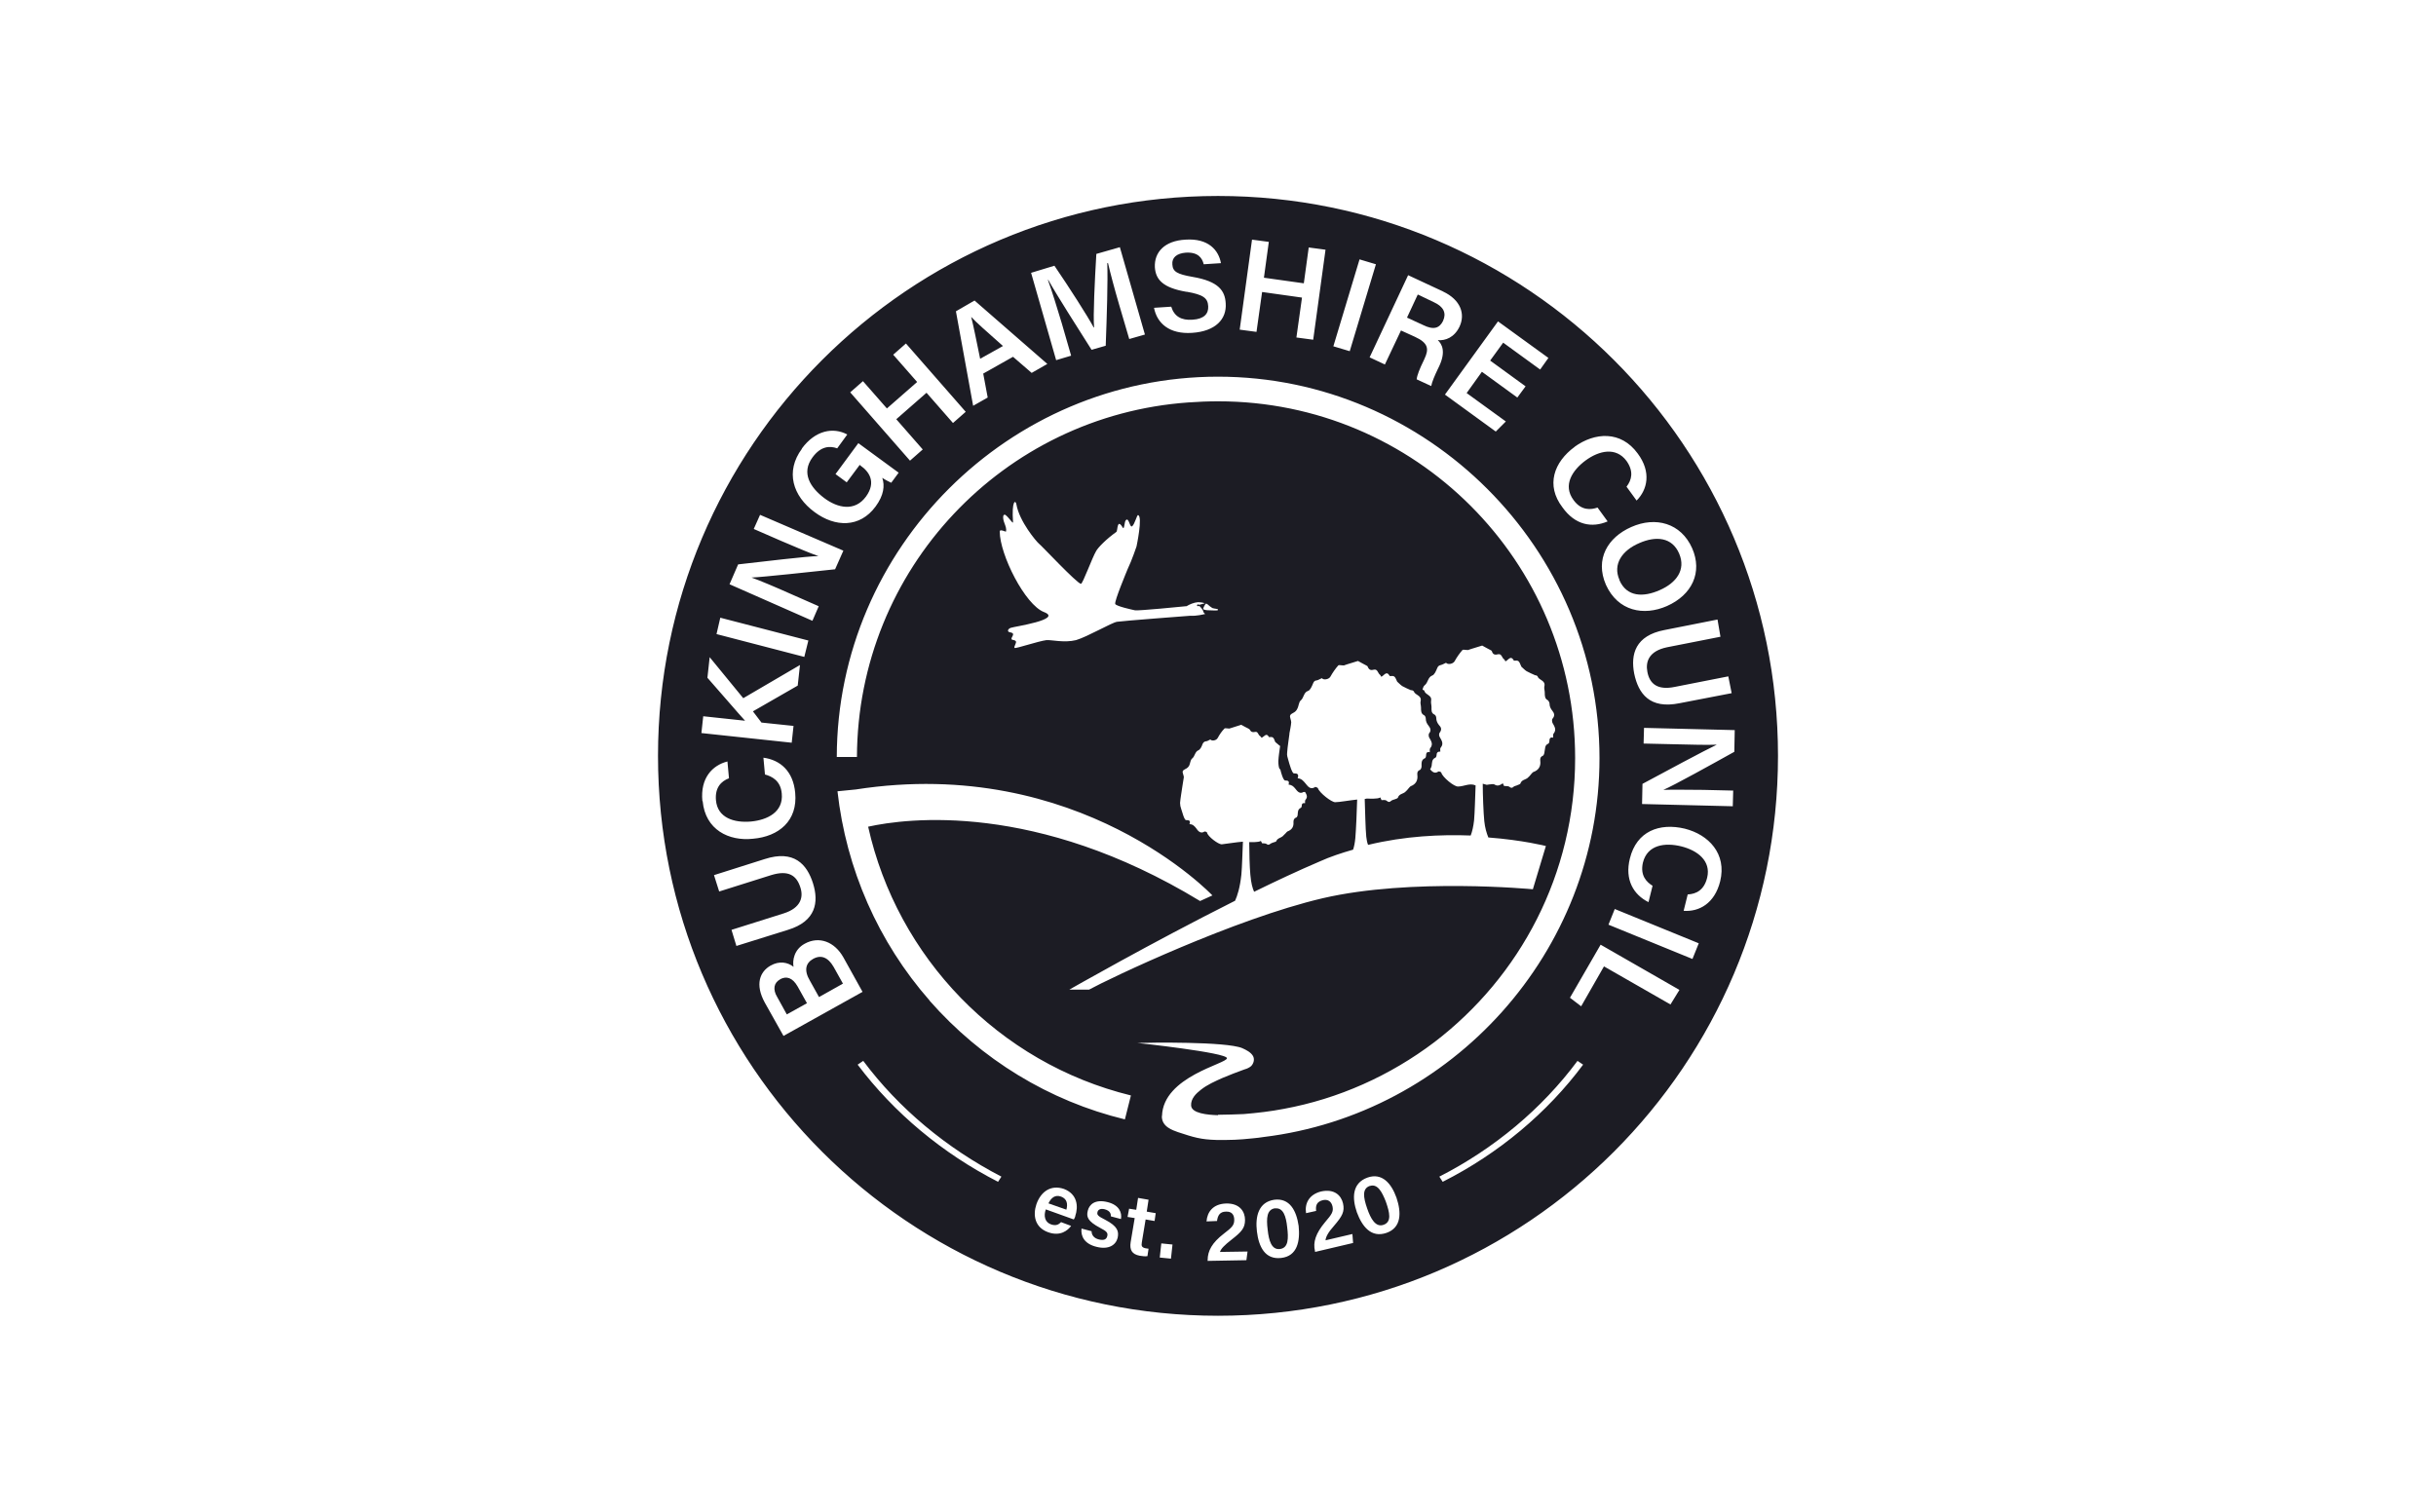 <?xml version="1.0" encoding="UTF-8"?>
<svg preserveAspectRatio="xMidYMid slice" width="232px" height="144px" xmlns="http://www.w3.org/2000/svg" id="LOGOS_ALL" viewBox="0 0 174 108">
  <defs>
    <style>
      .cls-1 {
        fill: #1c1c24;
        stroke-width: 0px;
      }
    </style>
  </defs>
  <path class="cls-1" d="M58.07,68.51c-.51.29-.67.8-.21,1.57l.64,1.15,1.71-.96-.67-1.2c-.4-.69-.91-.88-1.47-.56Z"></path>
  <path class="cls-1" d="M55.72,69.97c-.45.24-.53.72-.21,1.25l.69,1.25,1.44-.8-.67-1.2c-.37-.64-.8-.75-1.25-.51Z"></path>
  <path class="cls-1" d="M75.8,85.49c-.43-.16-.72.08-.91.48l1.28.45c.11-.4.05-.77-.37-.93Z"></path>
  <path class="cls-1" d="M115.67,41.44c.53,1.23,1.73,1.23,2.88.72,1.17-.51,1.89-1.44,1.39-2.61s-1.65-1.28-2.85-.75c-1.2.51-1.92,1.49-1.41,2.64Z"></path>
  <path class="cls-1" d="M91.08,86.32c-.59.08-.64.69-.53,1.55.08.75.27,1.44.88,1.36s.61-.77.51-1.57c-.08-.75-.27-1.39-.85-1.33Z"></path>
  <path class="cls-1" d="M103.08,22.91c.24-.53.05-.99-.64-1.31l-1.17-.56-.77,1.65,1.15.53c.75.37,1.17.24,1.44-.32Z"></path>
  <path class="cls-1" d="M71.64,24.72c-1.17-1.04-1.87-1.65-2.27-2.08h0c.16.61.37,1.68.64,2.99l1.63-.91Z"></path>
  <path class="cls-1" d="M97.85,84.72c-.56.19-.48.8-.19,1.63.24.69.59,1.36,1.17,1.15.59-.21.43-.88.16-1.65-.27-.69-.59-1.31-1.15-1.12Z"></path>
  <path class="cls-1" d="M87,14c-22.08,0-40,17.92-40,40s17.92,40,40,40,40-17.92,40-40S109.08,14,87,14ZM122.89,45.49l-3.81.75c-1.31.27-1.55,1.04-1.41,1.76.16.85.72,1.33,1.97,1.07l3.81-.75.24,1.2-3.73.72c-2.13.43-2.93-.69-3.23-2.11-.27-1.39.08-2.72,2.16-3.12l3.79-.75.21,1.23ZM120.87,39.17c.75,1.71,0,3.33-1.81,4.13-1.65.72-3.49.37-4.35-1.52-.8-1.84.13-3.39,1.81-4.13,1.73-.77,3.55-.29,4.35,1.52ZM112.47,31.92c1.44-1.04,3.31-1.17,4.51.48.99,1.33.69,2.59-.08,3.36l-.72-.99c.37-.48.53-1.09,0-1.84-.75-1.01-1.95-.75-2.93-.03-.93.69-1.65,1.76-.85,2.83.56.77,1.25.69,1.71.53l.72.99c-1.12.48-2.32.27-3.23-1.01-1.2-1.57-.61-3.23.88-4.32ZM110.6,25.57l-.59.83-2.64-1.92-.93,1.28,2.53,1.84-.59.8-2.53-1.84-1.09,1.52,2.8,2.03-.72.72-3.63-2.64,3.79-5.23,3.6,2.61ZM103.08,20.83c1.25.59,1.6,1.6,1.17,2.51-.37.77-1.01,1.01-1.55.96.29.27.59.8.11,1.84l-.13.27c-.19.4-.4.88-.45,1.17l-1.04-.48c.03-.29.21-.75.51-1.36l.05-.11c.32-.69.29-1.12-.69-1.57l-.99-.45-1.15,2.43-1.09-.51,2.75-5.87,2.51,1.17ZM97.11,18.53l1.17.35-1.87,6.21-1.17-.35,1.87-6.21ZM89.43,17.12l1.2.16-.35,2.56,2.85.4.35-2.56,1.2.16-.88,6.43-1.2-.16.4-2.85-2.85-.4-.4,2.85-1.2-.16.88-6.43ZM84.76,20.85c-1.71-.29-2.21-.88-2.27-1.76-.05-1.07.69-1.89,2.19-1.97,1.65-.11,2.37.77,2.53,1.68l-1.23.08c-.11-.45-.4-.88-1.28-.83-.64.05-1.01.35-.96.85.03.51.35.69,1.44.88,1.89.32,2.32,1.01,2.37,1.89.08,1.12-.72,2-2.4,2.11-1.63.11-2.51-.69-2.72-1.79l1.23-.08c.21.69.72.99,1.52.93.83-.05,1.15-.43,1.12-.96-.03-.59-.35-.83-1.55-1.04ZM75.32,18.99c1.07,1.57,2.35,3.57,2.8,4.4h.03c-.08-.8.05-3.39.16-5.25l1.68-.48,1.79,6.24-1.12.32-.72-2.45c-.32-1.09-.64-2.29-.8-2.99l-.05.03c.05,1.25-.03,3.76-.11,5.89l-1.01.29c-.96-1.52-2.48-3.89-3.09-4.99h-.03c.27.72.67,2.03.99,3.09l.67,2.32-1.07.32-1.79-6.24,1.68-.51ZM69.61,21.47l5.2,4.53-1.12.64-1.33-1.15-2.13,1.2.32,1.71-1.04.59-1.23-6.75,1.33-.77ZM61.64,27.23l1.71,1.95,2.16-1.89-1.71-1.95.91-.8,4.27,4.88-.91.8-1.89-2.16-2.16,1.89,1.89,2.16-.91.8-4.27-4.88.91-.8ZM57.27,32.05c.96-1.31,2.24-1.55,3.25-1.01l-.72.99c-.53-.19-1.17-.16-1.76.64-.83,1.12-.16,2.16.83,2.91.96.72,2.19.99,2.99-.11.75-1.04.21-1.79-.4-2.21l-.05-.05-.93,1.25-.8-.59,1.63-2.21,2.88,2.11-.53.72c-.16-.08-.4-.19-.64-.35.19.56.11,1.25-.48,2.05-1.12,1.52-2.88,1.49-4.35.4-1.57-1.15-2.11-2.91-.91-4.53ZM52.73,40.32c1.71-.19,4.96-.59,5.73-.59h0c-.69-.24-1.68-.67-2.67-1.09l-1.95-.85.45-1.01,5.95,2.56-.59,1.33c-1.52.16-5.15.56-5.97.59h0c.59.21,1.73.69,2.8,1.17l2,.88-.45,1.04-5.92-2.61.61-1.41ZM51.45,44.13l6.29,1.63-.29,1.17-6.27-1.63.27-1.17ZM50.23,51.17l2.99.32c-.45-.48-1.81-2.08-2.69-3.07l.16-1.47,2.4,2.93,4.05-2.37-.16,1.47-3.2,1.84.61.8,2.29.24-.13,1.2-6.45-.69.13-1.2ZM50.17,57.23c-.16-1.65.72-2.56,1.79-2.83l.11,1.2c-.56.21-1.01.67-.93,1.57.11,1.25,1.28,1.63,2.51,1.52,1.15-.11,2.32-.67,2.19-2-.08-.93-.72-1.23-1.2-1.36l-.11-1.2c1.2.16,2.13.96,2.27,2.51.19,2-1.17,3.12-3.01,3.28-1.73.19-3.41-.64-3.6-2.69ZM52.25,66.43l3.71-1.17c1.28-.4,1.44-1.2,1.2-1.89-.27-.83-.85-1.23-2.08-.85l-3.71,1.17-.37-1.17,3.63-1.15c2.08-.67,3.01.37,3.44,1.73.43,1.36.21,2.72-1.79,3.33l-3.68,1.15-.35-1.15ZM55.96,74l-1.33-2.37c-.72-1.31-.35-2.21.4-2.64.64-.37,1.25-.24,1.65.08-.08-.45.03-1.23.8-1.65,1.01-.56,2.13-.16,2.77.99l1.36,2.45-5.65,3.15ZM71.29,84.43c-3.97-2.03-7.44-4.93-10.03-8.37l.4-.27c2.53,3.39,5.95,6.24,9.87,8.27l-.24.37ZM76.81,86.88c-.03.08-.05.16-.11.24l-2-.72c-.16.45-.08.91.37,1.07.37.13.56,0,.72-.16l.72.27c-.24.32-.77.77-1.65.45-.96-.35-1.09-1.23-.83-2,.32-.91,1.04-1.41,1.97-1.09.96.37,1.04,1.25.8,1.95ZM80.07,87.09l-.72-.19c0-.16-.03-.4-.45-.51-.32-.08-.48.05-.51.21-.05.19.05.29.53.53.93.48,1.01.85.91,1.31-.13.51-.64.85-1.49.64-.88-.21-1.15-.75-1.09-1.31l.72.19c0,.29.19.51.53.59.35.08.53,0,.59-.24s-.05-.35-.51-.59c-.91-.48-.99-.8-.88-1.23.11-.45.53-.83,1.41-.61.85.21,1.04.77.96,1.2ZM66.41,71.49c-3.68-4.19-5.97-9.41-6.59-14.96l1.31-.13c15.97-2.48,25.47,7.57,25.47,7.57l-.88.4c-11.71-7.12-20.96-5.92-23.71-5.31,2.08,9.33,9.31,16.88,18.77,19.2l-.43,1.71c-5.41-1.31-10.27-4.29-13.95-8.48ZM71.69,36.83c.08-.32.67.67.67.48-.11-1.6.19-1.6.24-1.28.21,1.23,1.44,2.67,1.6,2.8.16.11,2.72,2.85,3.01,2.88.13,0,.8-1.87,1.09-2.35.13-.24.72-.85,1.44-1.36.11-.08.03-1.01.45-.32.13.24.11-.45.24-.53.21-.19.27.56.43.45.19-.13.35-.83.43-.8.35.08-.11,2.24-.11,2.24,0,0-.32.96-.64,1.63-.05.13-.96,2.29-.88,2.48.08.16,1.17.4,1.41.45.21.05,3.44-.27,3.63-.29h.05c.21-.13.53-.27.83-.29.16,0,.35.03.48.08l-.4.11s-.05-.03-.08-.03c-.05,0-.08.03-.08.08,0,.03.05.05.11.05t.05-.03c.05.05.16.16.24.29,0,.03.03.03.03.05s.03.08.03.11c.05.08.11.13.13.13-.11.03-.64.16-1.07.13,0,0-4.88.37-5.23.43-.37.05-2.11,1.07-2.93,1.31-.83.21-1.79-.03-2.11,0-.61.08-2.16.61-2.27.56-.11-.05.16-.37.08-.48-.05-.08-.19-.08-.27-.11-.19-.13.37-.45-.16-.53-.24-.05-.11-.27.08-.32.19-.08,3.73-.59,2.37-1.12-1.36-.51-3.17-4.11-3.17-5.76,0-.21.43.05.45,0,.08-.37-.29-.75-.19-1.15ZM86.6,43.44c.13.05.4.05.4.11h0s0,.05-.03.05c-.11.03-.4,0-.59,0-.21,0-.37-.03-.43-.08-.05-.05.16-.4.19-.4s.11.05.11.05h0c.08.08.29.24.35.27ZM91.45,54.96c.05.24.21.8.35.8.19,0,.32.03.24.29.24.03.35.13.48.29.11.13.29.43.59.24h.11c.11.19.21.35.03.56-.05.05-.03.16-.03.24-.19-.03-.24.05-.24.21,0,.05-.03.11-.08.13-.21.11-.19.29-.21.48,0,.08-.05.19-.11.21-.16.05-.19.19-.19.32.03.35-.13.56-.43.67-.05.03-.08.08-.11.11l-.24.24c-.13.11-.37.13-.45.35-.03.05-.13.05-.19.08-.08.03-.16.05-.24.11-.11.08-.16.08-.27,0-.08-.05-.19-.03-.32-.05,0-.03-.03-.08-.08-.16-.19.11-.72.08-.83.08,0,.64.03,1.81.08,2.32.05.61.16.99.27,1.23,1.57-.77,3.17-1.52,4.67-2.16.77-.35,1.57-.61,2.4-.85.08-.24.13-.51.16-.83.05-.59.11-1.95.13-2.75-.51.05-1.28.19-1.57.19-.27,0-1.12-.67-1.23-.99,0-.03-.05-.05-.11-.08s-.11-.03-.11,0c-.35.21-.53-.11-.67-.27-.16-.19-.29-.35-.56-.37.11-.32-.05-.35-.27-.35-.13,0-.32-.67-.4-.96-.05-.16-.11-.35-.08-.53.03-.45.11-.88.16-1.31v-.05c.05-.27.11-.53.13-.8,0-.08-.03-.16-.05-.24-.08-.24-.03-.32.19-.43.11-.05.24-.16.29-.29.11-.19.11-.48.24-.59.24-.19.21-.59.53-.69.16-.05.27-.32.35-.51.05-.13.11-.24.27-.24.13-.03.24-.11.37-.16.13.16.51.08.61-.11.16-.29.35-.56.56-.8.05-.05.21,0,.4,0,.29-.11.69-.21,1.01-.32.21.13.4.21.59.32.05.03.11.05.11.11.11.24.24.24.45.19.24-.05.27.24.4.35.05.03.08.11.11.16.21-.08.37-.48.61-.05.35-.03.35,0,.53.4.13.11.24.24.37.32.19.11.4.19.61.29h.08c.05.03.11.05.13.08.08.29.59.27.48.72-.03.13.03.29.03.45,0,.21,0,.43.21.53.08.03.13.16.13.24,0,.21.08.37.21.53s.19.35.03.53c-.05.05-.03.24,0,.29.13.24.32.48.08.77-.05.05-.03.19-.03.29-.21-.05-.27.05-.27.27,0,.05-.03.13-.08.16-.27.11-.24.35-.24.59,0,.08-.05.21-.11.24h0c-.19.08-.21.21-.19.37.05.4-.13.67-.48.8-.05.03-.08.08-.13.13-.08.11-.16.19-.27.29-.16.13-.43.13-.51.4-.03.05-.13.08-.21.11-.08.03-.19.05-.27.11-.11.11-.19.11-.32,0-.08-.08-.21-.05-.37-.05,0-.03-.05-.08-.08-.19-.21.13-.83.08-.96.08-.05,0-.11.03-.16.03.03.77.05,2.11.11,2.69.03.21.05.4.13.59,2.64-.64,5.2-.75,7.33-.67.11-.29.19-.64.24-1.07.05-.53.08-1.71.11-2.51-.43-.19-.83.08-1.25.08-.27.03-1.12-.67-1.2-.99,0-.05-.19-.11-.21-.08-.27.19-.45,0-.59-.16.05-.05.08-.16.11-.24.03-.21,0-.48.27-.59.05-.03.08-.11.08-.16,0-.19.08-.29.27-.27,0-.11-.03-.24.03-.29.24-.29.05-.53-.08-.77-.05-.08-.05-.24,0-.29.16-.21.13-.37-.03-.53-.13-.16-.21-.32-.21-.53,0-.08-.05-.21-.13-.24-.24-.11-.21-.32-.21-.53,0-.16-.05-.29-.03-.45.08-.43-.4-.4-.48-.72,0-.03-.08-.05-.13-.08.03-.13.08-.27.16-.32.24-.19.21-.56.53-.69.16-.05.27-.32.35-.51.05-.13.11-.21.27-.24.13-.03.24-.11.37-.16.13.16.51.08.61-.11.16-.29.35-.56.56-.8.05-.05.21,0,.4,0,.29-.11.69-.21,1.01-.32.21.13.4.21.59.32.05.03.11.05.11.11.08.24.24.24.45.19.24-.05.27.27.4.35.05.03.08.11.11.16.21-.08.37-.48.61-.05.35-.03.35,0,.53.43.13.11.24.24.37.32.19.11.4.19.61.29h.05c.05.03.13.05.13.08.08.29.59.27.48.72-.03.13.03.29.03.45,0,.21,0,.43.21.53.05.03.13.16.13.24,0,.21.08.37.21.53s.19.35,0,.56c-.05.05-.03.21,0,.29h0c.13.24.32.48.08.77-.05.05-.03.19-.03.29-.21-.05-.27.05-.27.27,0,.05-.03.13-.08.16-.27.11-.21.35-.27.59,0,.08-.05.24-.11.27-.19.08-.21.21-.19.37.05.4-.13.67-.51.8-.05.03-.08.08-.13.13-.08.11-.16.19-.27.29-.16.13-.43.13-.51.4-.03.05-.13.08-.21.11-.08.05-.19.05-.27.11-.11.11-.19.11-.32,0-.08-.05-.21-.03-.37-.05,0-.03-.05-.08-.08-.19-.21.13-.37.24-.61.08-.08-.05-.24,0-.35,0-.08,0-.13.03-.19.03-.11-.03-.19-.05-.29-.08,0,.77.05,2.08.11,2.67.05.48.16.85.29,1.17,2.48.19,4.11.61,4.11.61l-.93,3.09s-8.69-.83-15.01.64c-6.29,1.47-15.23,5.73-16.69,6.53h-1.41s5.73-3.28,11.84-6.35c.16-.35.35-.93.45-1.87.05-.51.08-1.71.11-2.35-.43.03-1.23.16-1.52.19-.24,0-.99-.56-1.04-.83,0-.05-.16-.11-.19-.08-.29.19-.48-.08-.59-.24-.13-.16-.24-.29-.48-.29.11-.27-.05-.29-.24-.29-.13,0-.27-.56-.35-.8-.05-.13-.08-.29-.08-.43.03-.37.11-.77.16-1.15.03-.24.08-.45.11-.69,0-.05-.03-.13-.05-.21-.08-.21-.03-.27.16-.37.11-.05.21-.13.27-.24.08-.16.08-.4.21-.51.21-.16.19-.48.45-.59.13-.05.24-.27.29-.43.05-.11.11-.19.24-.21.11,0,.21-.08.32-.13.11.13.43.08.53-.11.13-.24.29-.48.48-.67.05-.05.19,0,.35,0,.27-.08.59-.19.85-.27.19.11.35.19.51.27.03.03.08.05.11.08.08.19.21.19.37.16.21-.05.21.21.35.29.05.03.08.08.11.13.19-.08.35-.4.53-.05.29-.03.32,0,.45.35.11.08.21.19.32.27h.03c-.05.37-.11.72-.13,1.09,0,.27.03.43.08.56ZM82.47,87.23l-.64-.11-.27,1.63c-.05.27,0,.37.27.43.05,0,.16.03.21.03l-.08.53c-.16.03-.37,0-.56-.03-.56-.11-.72-.43-.64-.96l.29-1.73-.51-.08.11-.59.51.08.13-.85.75.13-.13.85.64.11-.08.56ZM83.64,89.92l-.8-.08.11-1.01.8.08-.11,1.01ZM83,79.73c.08-2.83,4.64-3.73,4.64-4.13s-6.37-1.09-6.4-1.09h.08c.69-.03,6.27-.11,7.41.37.29.13.61.29.77.56.13.24.05.53-.13.72-.13.11-.29.19-.48.24-.53.19-1.07.4-1.57.61-.53.24-1.09.48-1.55.85-.35.27-.72.64-.69,1.12.03.56,1.17.67,1.92.69v-.03h.03c.61,0,1.2-.03,1.81-.05.96-.08,1.92-.19,2.85-.37,3.92-.72,7.6-2.37,10.77-4.77,6.11-4.67,10.05-12,10.05-20.29,0-14.08-11.41-25.49-25.49-25.49-.72,0-1.44.03-2.13.08-13.2.93-23.63,11.89-23.68,25.33h-1.44c.03-14.93,12.29-27.17,27.23-27.17h0c14.96,0,27.25,12.29,27.25,27.25,0,13.87-10.56,25.44-24,27.07-.48.08-.99.11-1.47.16-.4.03-.8.05-1.2.05h-.67c-1.15-.03-1.65-.19-2.77-.56-.35-.13-1.17-.37-1.15-1.15ZM89.03,90.03l-2.77.05v-.05c0-.67.32-1.25,1.15-1.89.59-.45.75-.61.75-.99s-.19-.61-.59-.59c-.43,0-.59.27-.64.67l-.75.03c.05-.69.48-1.25,1.39-1.28.99-.03,1.36.59,1.36,1.17s-.24.85-.96,1.41c-.51.4-.75.64-.83.88l1.97-.03-.08.61ZM91.51,89.87c-1.15.13-1.6-.8-1.73-1.89-.13-1.07.11-2.11,1.25-2.27,1.09-.13,1.57.77,1.73,1.87.11,1.07-.08,2.16-1.25,2.29ZM93.93,89.44v-.05c-.16-.64.05-1.28.72-2.08.48-.56.61-.75.53-1.12-.08-.35-.32-.53-.69-.45-.43.11-.53.37-.48.77l-.72.16c-.11-.69.21-1.33,1.07-1.55.96-.21,1.44.29,1.57.85.13.59-.05.91-.64,1.6-.43.48-.59.8-.61,1.04l1.92-.45.05.64-2.72.64ZM99.03,88.08c-1.09.37-1.73-.45-2.11-1.47-.35-1.01-.35-2.08.75-2.48,1.04-.37,1.71.4,2.08,1.44.35,1.04.37,2.13-.72,2.51ZM103.05,84.43l-.24-.37c3.92-2,7.33-4.85,9.87-8.27l.4.27c-2.56,3.44-6.03,6.35-10.03,8.37ZM119.32,71.76l-4.75-2.72-1.63,2.85-.8-.61,2.19-3.79,5.63,3.23-.64,1.04ZM120.89,68.51l-6-2.45.45-1.12,6,2.45-.45,1.12ZM122.87,62.96c-.4,1.6-1.52,2.19-2.61,2.11l.29-1.17c.59-.03,1.17-.29,1.39-1.2.29-1.2-.69-1.95-1.87-2.24-1.12-.27-2.4-.13-2.72,1.17-.21.93.27,1.39.69,1.65l-.29,1.17c-1.07-.53-1.71-1.6-1.33-3.12.48-1.95,2.11-2.56,3.92-2.13,1.71.43,3.01,1.79,2.53,3.76ZM121.67,56.43l2.13.05-.03,1.12-6.48-.16.03-1.44c1.33-.72,4.56-2.45,5.31-2.8h0c-.64.03-1.87,0-3.04-.03l-2.19-.05.03-1.12,6.48.16-.03,1.55c-1.49.83-4.37,2.43-5.07,2.72h0c.72-.03,1.81,0,2.85,0Z"></path>
</svg>
